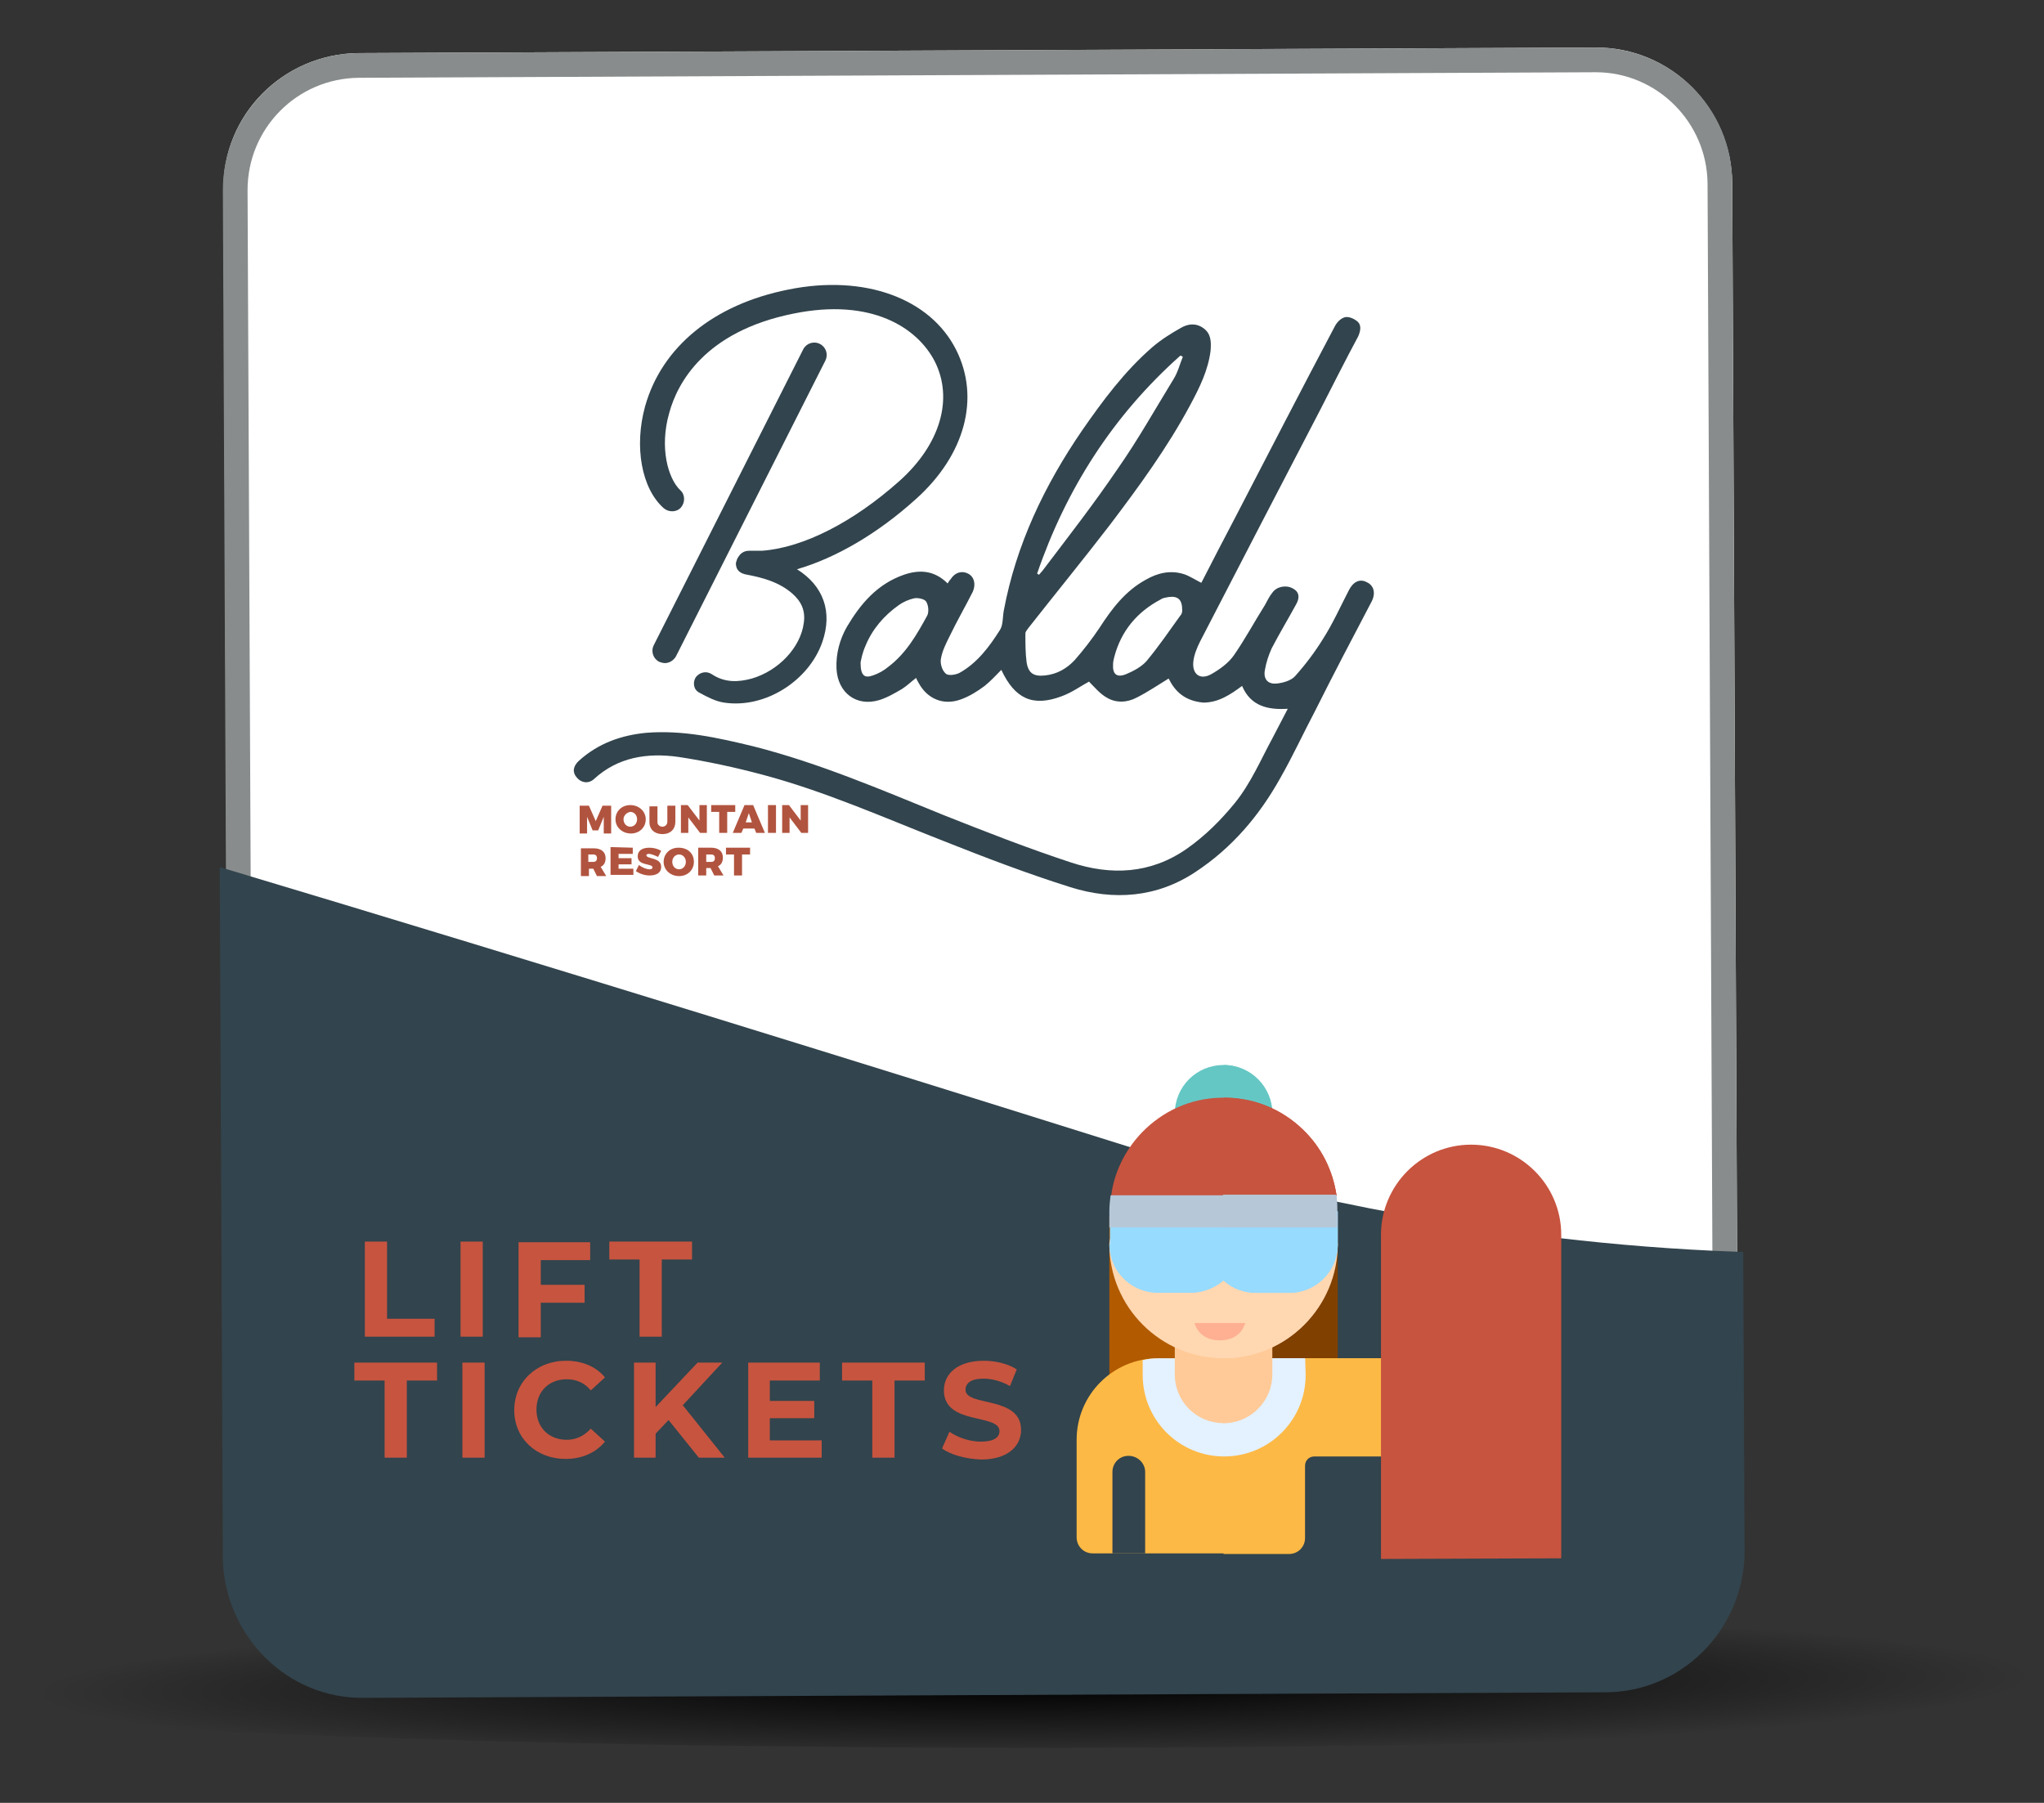 <?xml version="1.0" encoding="utf-8"?>
<!-- Generator: Adobe Illustrator 22.0.1, SVG Export Plug-In . SVG Version: 6.00 Build 0)  -->
<svg version="1.1" id="Layer_1" xmlns="http://www.w3.org/2000/svg" xmlns:xlink="http://www.w3.org/1999/xlink" x="0px" y="0px"
	 viewBox="0 0 331.1 292" style="enable-background:new 0 0 331.1 292;" xml:space="preserve">
<rect x="0" y="0" width="331.1" height="292" fill="#333333" stroke="none"/>
<style type="text/css">
	.st0{fill:url(#SVGID_1_);}
	.st1{fill:url(#SVGID_2_);}
	.st2{fill:url(#SVGID_3_);}
	.st3{fill:url(#SVGID_4_);}
	.st4{fill:url(#SVGID_5_);}
	.st5{fill:url(#SVGID_6_);}
	.st6{fill:#FFFFFF;}
	.st7{fill:#888C8C;}
	.st8{clip-path:url(#SVGID_8_);fill:#FDB945;}
	.st9{fill:#32444D;}
	.st10{fill:#C9543F;}
	.st11{clip-path:url(#SVGID_10_);fill:#FDB945;}
	.st12{clip-path:url(#SVGID_12_);fill:#FDB945;}
	.st13{clip-path:url(#SVGID_14_);fill:#FDB945;}
	.st14{clip-path:url(#SVGID_16_);fill:#FDB945;}
	.st15{fill:url(#SVGID_17_);}
	.st16{fill:url(#SVGID_18_);}
	.st17{clip-path:url(#SVGID_20_);fill:#32444D;}
	.st18{fill:#B1543F;}
	.st19{clip-path:url(#SVGID_22_);fill:#C9543F;}
	.st20{fill:#B15A00;}
	.st21{fill:#804000;}
	.st22{fill:#FDB945;}
	.st23{fill:#C7543F;}
	.st24{fill:#E4F1FF;}
	.st25{fill:#FFCA97;}
	.st26{fill:#FFD7B1;}
	.st27{fill:#97DBFF;}
	.st28{fill:#65C7C4;}
	.st29{fill:#B6C7D7;}
	.st30{fill:#FFB092;}
	.st31{fill:url(#SVGID_23_);}
	.st32{clip-path:url(#SVGID_25_);fill:#C9543F;}
	.st33{fill:#328577;}
	.st34{fill:#868A8A;}
	.st35{fill:#231F20;}
	.st36{fill:#FF8578;}
	.st37{fill:#2D3C42;}
	.st38{fill:#FF9B78;}
	.st39{fill:#50000F;}
	.st40{fill:#AAD2F1;}
	.st41{fill:#CAE2F5;}
	.st42{opacity:0.35;fill:#CAA200;enable-background:new    ;}
	.st43{fill:url(#SVGID_26_);}
	.st44{clip-path:url(#SVGID_28_);fill:#C9543F;}
	.st45{clip-path:url(#SVGID_30_);}
	.st46{fill:none;}
	.st47{fill:#FFE5C0;}
	.st48{fill:#FFDDB6;}
	.st49{fill:#F1F1F1;}
	.st50{fill:#232323;}
	.st51{fill:#67A644;}
	.st52{fill:#385B4E;}
	.st53{fill:#ECE1CD;}
	.st54{fill:#D6F4D2;}
	.st55{clip-path:url(#SVGID_32_);}
	.st56{clip-path:url(#SVGID_34_);}
	.st57{clip-path:url(#SVGID_36_);}
	.st58{fill:url(#SVGID_37_);}
	.st59{clip-path:url(#SVGID_39_);fill:#C9543F;}
	.st60{fill:url(#SVGID_40_);}
	.st61{clip-path:url(#SVGID_42_);fill:#C9543F;}
	.st62{fill:url(#SVGID_43_);}
	.st63{clip-path:url(#SVGID_45_);fill:#C9543F;}
	.st64{fill:url(#SVGID_46_);}
	.st65{clip-path:url(#SVGID_48_);fill:#C9543F;}
	.st66{fill:url(#SVGID_49_);}
	.st67{clip-path:url(#SVGID_51_);fill:#C9543F;}
	.st68{fill:url(#SVGID_52_);}
	.st69{clip-path:url(#SVGID_54_);fill:#C9543F;}
	.st70{clip-path:url(#SVGID_56_);}
</style>
<g id="blady_pass_1_">
</g>
<g id="blady_pass">
	<g id="baldy_bus_2_">
	</g>
	<g id="baldy_bus">
	</g>
	<g id="baldy_bus_1_">
	</g>
</g>
<radialGradient id="SVGID_1_" cx="-1993.146" cy="3418.306" r="100.947" gradientTransform="matrix(1.605 -1.479529e-02 1.251554e-02 0.117 3323.715 -156.568)" gradientUnits="userSpaceOnUse">
	<stop  offset="0" style="stop-color:#000000"/>
	<stop  offset="1" style="stop-color:#000000;stop-opacity:0"/>
</radialGradient>
<ellipse class="st0" cx="168.5" cy="272.6" rx="199.8" ry="10.5"/>
<g>
	<g>
		<path class="st6" d="M259.7,272.6l-200.3,0.9c-12.2,0.1-22.1-9.8-22.2-22l-1-220.7C36,18.6,45.9,8.7,58.1,8.6l200.3-0.9
			c12.2-0.1,22.1,9.8,22.2,22l1,220.7C281.7,262.6,271.9,272.5,259.7,272.6z"/>
	</g>
	<g>
		<g>
			<path class="st7" d="M258.5,11.7c9.9,0,18,8.1,18.1,18l1,220.7c0,10-8,18.1-18,18.2l-200.3,0.9l-0.1,0c-9.9,0-18-8.1-18.1-18
				l-1-220.7c0-10,8-18.1,18-18.2L258.5,11.7L258.5,11.7L258.5,11.7 M258.5,7.7c0,0-0.1,0-0.1,0L58.1,8.6c-12.2,0.1-22,10-22,22.2
				l1,220.7c0.1,12.2,9.9,22,22.1,22c0,0,0.1,0,0.1,0l200.3-0.9c12.2-0.1,22-10,22-22.2l-1-220.7C280.6,17.5,270.7,7.7,258.5,7.7
				L258.5,7.7z"/>
		</g>
	</g>
	<g>
		<g>
			<defs>
				<path id="SVGID_19_" d="M374.7,188.4c-79.1,33-185-0.5-185-0.5s-167.7-53-247-74.2s-133,0.3-133,0.3l0.3,162.3l0.4,190.5
					l-0.3-142.9l564.9-1.1l-0.1-45.6l0,0C374.9,277.1,374.7,202.9,374.7,188.4z"/>
			</defs>
			<clipPath id="SVGID_2_">
				<use xlink:href="#SVGID_19_"  style="overflow:visible;"/>
			</clipPath>
			<path style="clip-path:url(#SVGID_2_);fill:#32444D;" d="M260.2,274.1L58.8,275c-12.2,0.1-22.1-9.8-22.7-22l-1-222.2
				C35.5,18.6,45.4,8.7,57.6,8.6l201.3-0.9c12.2-0.1,22.1,9.8,22.7,22l1,222.2C282.2,264.1,272.4,274,260.2,274.1z"/>
		</g>
	</g>
	<g>
		<g>
			<g>
				<g>
					<g>
						<path class="st9" d="M132.8,55.7c-1-0.5-2.2-0.1-2.7,0.9l-24.2,47.9c-0.5,1-0.1,2.2,0.9,2.7c0.3,0.1,0.6,0.2,0.9,0.2v0
							c0.7,0,1.4-0.4,1.8-1.1l24.2-47.9C134.2,57.4,133.8,56.2,132.8,55.7z"/>
					</g>
					<g>
						<path class="st9" d="M154.9,56.7c-4.2-8.4-14.9-12.3-27.2-9.8c-12.1,2.4-20.5,9.3-23.2,18.9c-1.8,6.5-0.6,13.3,3,16.5
							c0.8,0.7,2.1,0.7,2.8-0.1c0.7-0.8,0.7-2.1-0.1-2.8c-2-1.9-3.4-6.9-1.8-12.5c1.3-4.8,5.7-13.2,20.1-16.1
							c12.7-2.6,20.1,2.3,22.9,7.7c3.1,6.1,0.9,13.5-5.7,19.4c-7.5,6.7-15.6,10.8-22.2,11.3c-0.2,0-0.5,0-0.7,0c0,0-0.1,0-0.1,0
							c-0.4,0-0.8,0-1.3,0c-0.6,0-1.1,0.2-1.5,0.6c-0.1,0.1-0.2,0.3-0.3,0.4c-0.2,0.3-0.3,0.6-0.4,1c0,1.1,0.6,1.7,1.9,1.9
							c2.6,0.5,5.1,1.2,7.2,3c1.5,1.3,2.2,2.8,1.9,4.8c-0.5,3.9-4,7.7-8.4,9c-2.2,0.6-4.4,0.7-6.5-0.7c-0.9-0.6-2-0.3-2.6,0.5
							c-0.5,0.8-0.4,2,0.6,2.5c1.3,0.7,2.6,1.4,4,1.6c6.6,1,13.7-3.5,15.9-9.8c1.7-4.9,0.2-9.1-4.1-11.8c6.2-1.8,13-5.7,19.3-11.4
							C156.3,73.7,158.8,64.5,154.9,56.7z"/>
					</g>
				</g>
				<g>
					<path class="st9" d="M189.3,109.9c-1.8,1.1-3.4,2.2-5.2,3.1c-1.5,0.8-3.3,0.9-4.8,0c-1.1-0.6-2-1.7-2.9-2.6
						c-1.3,0.7-2.8,1.8-4.5,2.4c-4.6,1.7-7.5,0.4-9.7-4.3c-0.9,0.9-1.7,1.8-2.7,2.6c-1.2,0.9-2.5,1.7-3.9,2.2
						c-2.8,1-5.4-0.1-6.8-2.7c-0.1-0.2-0.3-0.5-0.4-0.8c-0.8,0.6-1.5,1.3-2.3,1.8c-1.2,0.7-2.4,1.4-3.7,1.8
						c-3.7,1.1-6.7-1.2-6.9-5.1c-0.1-2.4,0.5-4.7,1.7-6.8c2.2-3.7,4.9-6.9,9.2-8.4c2.6-0.9,5-0.7,7.1,1.4c0.2-0.3,0.3-0.5,0.5-0.7
						c0.7-1.1,1.8-1.4,2.8-0.9c1,0.5,1.3,1.7,0.8,2.9c-1.2,2.4-2.6,4.8-3.8,7.3c-0.6,1.2-1.2,2.4-1.4,3.7c-0.1,0.7,0.2,1.8,0.8,2.3
						c0.4,0.4,1.6,0.2,2.2-0.1c2.9-1.6,4.9-4.3,6.6-7c0.5-0.8,0.4-2,0.6-3.1c2-10.7,6.6-20.3,12.7-29.2c3.4-4.9,6.9-9.6,11.4-13.5
						c1.4-1.2,3-2.2,4.6-3.1c1.2-0.7,2.5-0.8,3.7,0.1c1.2,0.9,1.2,2.2,1.1,3.6c-0.4,3.2-1.8,6-3.3,8.8c-3.7,6.9-8.3,13.2-13,19.4
						c-4.3,5.6-8.8,11.1-13.2,16.7c-0.2,0.3-0.5,0.6-0.5,0.9c0,1.6,0,3.2,0.2,4.7c0.3,1.8,1.2,2.3,3,2.1c1.9-0.2,3.5-1.1,4.8-2.5
						c1.4-1.6,2.8-3.4,4-5.2c2-3.1,4.2-6,7.5-7.8c1.9-1.1,4-1.6,6.2-0.9c0.9,0.3,1.8,0.9,2.8,1.4c1.8-3.5,3.7-7.2,5.6-10.8
						c5.3-10.2,10.6-20.5,16-30.7c0.3-0.6,0.9-1.3,1.6-1.5c0.6-0.2,1.5,0.2,2,0.6c0.8,0.6,0.6,1.6,0.2,2.5
						c-2.1,3.9-4.1,7.9-6.1,11.8c-6.5,12.5-13,25-19.5,37.6c-0.5,1-1,2.2-1.1,3.3c-0.2,2,1.1,3,2.9,2c1.4-0.8,2.8-1.8,3.7-3.1
						c1.8-2.6,3.3-5.4,5-8.1c0.4-0.7,0.7-1.4,1.2-2c0.7-1,2.2-1.3,3.3-0.7c1,0.5,1.2,1.4,0.6,2.5c-1.3,2.4-2.7,4.7-4,7.2
						c-0.5,1.1-0.9,2.3-1.1,3.5c-0.3,1.5,0.5,2.4,2,2.2c1-0.1,2.3-0.5,2.9-1.2c1.7-1.9,3.2-3.9,4.5-6c1.6-2.5,2.8-5.2,4.2-7.9
						c0.7-1.4,1.8-1.9,2.9-1.3c1.1,0.5,1.5,1.7,0.8,3.1c-3.1,5.9-6.2,11.8-9.2,17.8c-1.9,3.6-3.6,7.3-5.6,10.8
						c-3.4,6.1-7.8,11.3-13.7,15.2c-6.3,4.2-13.3,4.7-20.3,2.5c-7-2.2-13.8-4.8-20.6-7.5c-9.7-3.8-19.1-8-29.2-10.7
						c-4.5-1.2-9.1-2.2-13.7-2.9c-5-0.7-9.8,0-13.7,3.6c-0.9,0.8-2.1,0.6-2.8-0.3c-0.7-0.8-0.6-1.8,0.4-2.7
						c3.1-2.8,6.8-4.1,10.8-4.5c6-0.5,11.7,0.8,17.5,2.2c10.6,2.7,20.6,7,30.7,11.1c6.8,2.7,13.7,5.4,20.7,7.7
						c6.4,2.1,12.8,1.9,18.7-2.2c3-2.1,5.5-4.6,7.8-7.4c2.6-3.2,4.2-7,6.1-10.5c0.8-1.5,1.6-3.1,2.5-4.8c-3.2,0.2-6-0.4-7.4-3.7
						c-1.9,1.4-3.8,2.7-6.3,2.7C191.8,113.5,190.3,111.9,189.3,109.9z M168,92.9c0.1,0.1,0.2,0.1,0.3,0.2c0.2-0.2,0.4-0.5,0.6-0.7
						c4.1-5.4,8.3-10.8,12.1-16.4c3.3-4.7,6.1-9.7,9.1-14.6c0.7-1.1,1-2.4,1.5-3.6c-0.1-0.1-0.3-0.2-0.4-0.2
						C180.3,67.3,172.7,79.2,168,92.9z M191.5,98.8c0-1.7-0.7-2.3-2.2-2.1c-0.4,0.1-0.9,0.1-1.3,0.4c-3.8,2-6.4,5.1-7.5,9.3
						c-0.1,0.4-0.2,0.8-0.2,1.2c-0.1,1.6,0.6,2.2,2.1,1.6c1.2-0.5,2.5-1.2,3.3-2.1c2-2.4,3.7-4.9,5.5-7.4
						C191.5,99.4,191.5,99,191.5,98.8z M139.4,107.3c0,2.1,0.6,2.6,2,2.1c0.9-0.3,1.8-0.8,2.5-1.4c2.9-2.2,4.6-5.2,6.3-8.3
						c0.3-0.6,0.2-1.7-0.2-2.3c-0.3-0.4-1.3-0.6-1.9-0.5c-0.9,0.2-1.8,0.6-2.5,1.1c-2.4,1.7-4.3,3.9-5.4,6.6
						C139.7,105.7,139.5,106.8,139.4,107.3z"/>
				</g>
			</g>
			<g>
				<path class="st18" d="M95.4,130.5l1.1,2.5l1.1-2.5l1.4,0l0,4.5l-1.2,0l0-2.7l-0.9,2.2l-0.9,0l-0.9-2.2l0,2.7l-1.2,0l0-4.5
					L95.4,130.5z"/>
				<path class="st18" d="M104.6,132.7c0,1.3-1,2.3-2.4,2.3c-1.4,0-2.5-1-2.5-2.3c0-1.3,1-2.3,2.4-2.3
					C103.5,130.4,104.6,131.4,104.6,132.7z M101,132.7c0,0.7,0.5,1.2,1.1,1.2s1.1-0.5,1.1-1.2c0-0.7-0.5-1.2-1.1-1.2
					C101.5,131.6,101,132.1,101,132.7z"/>
				<path class="st18" d="M107.3,133.9c0.4,0,0.8-0.3,0.8-0.8l0-2.6l1.3,0l0,2.6c0,1.2-0.8,2-2.1,2c-1.3,0-2.1-0.8-2.1-1.9l0-2.6
					l1.3,0l0,2.6C106.5,133.6,106.9,133.9,107.3,133.9z"/>
				<path class="st18" d="M111.4,130.4l1.9,2.5l0-2.5l1.2,0l0,4.5l-1.1,0l-1.9-2.5l0,2.5l-1.2,0l0-4.5L111.4,130.4z"/>
				<path class="st18" d="M119.1,130.4l0,1.1l-1.3,0l0,3.4l-1.3,0l0-3.4l-1.3,0l0-1.1L119.1,130.4z"/>
				<path class="st18" d="M122.2,134.2l-1.8,0l-0.3,0.7l-1.4,0l1.9-4.5l1.4,0l1.9,4.5l-1.4,0L122.2,134.2z M121.8,133.2l-0.5-1.5
					l-0.5,1.5L121.8,133.2z"/>
				<path class="st18" d="M125.7,130.4l0,4.5l-1.3,0l0-4.5L125.7,130.4z"/>
				<path class="st18" d="M127.8,130.4l1.9,2.5l0-2.5l1.2,0l0,4.5l-1.1,0l-1.9-2.5l0,2.5l-1.2,0l0-4.5L127.8,130.4z"/>
				<path class="st18" d="M96.7,141.9l-0.6-1.2l-0.7,0l0,1.2l-1.3,0l0-4.5l2.1,0c1.2,0,1.9,0.6,1.9,1.6c0,0.7-0.3,1.2-0.8,1.4
					l0.9,1.5L96.7,141.9z M95.3,139.6l0.8,0c0.4,0,0.6-0.2,0.6-0.6c0-0.4-0.2-0.6-0.6-0.6l-0.8,0L95.3,139.6z"/>
				<path class="st18" d="M102.5,137.3l0,1l-2.3,0l0,0.7l2.1,0l0,1l-2.1,0l0,0.7l2.4,0l0,1l-3.7,0l0-4.5L102.5,137.3z"/>
				<path class="st18" d="M105.1,138.3c-0.2,0-0.4,0.1-0.4,0.2c0,0.7,2.4,0.3,2.4,1.9c0,1-0.8,1.4-1.9,1.4c-0.8,0-1.6-0.3-2.2-0.7
					l0.5-1c0.5,0.4,1.2,0.7,1.7,0.7c0.3,0,0.5-0.1,0.5-0.3c0-0.7-2.4-0.2-2.4-1.8c0-0.9,0.7-1.4,1.9-1.4c0.7,0,1.4,0.2,1.9,0.5
					l-0.5,1C106.2,138.6,105.5,138.3,105.1,138.3z"/>
				<path class="st18" d="M112.4,139.6c0,1.3-1,2.3-2.4,2.3c-1.4,0-2.5-1-2.5-2.3c0-1.3,1-2.3,2.4-2.3
					C111.4,137.3,112.4,138.2,112.4,139.6z M108.9,139.6c0,0.7,0.5,1.2,1.1,1.2c0.6,0,1.1-0.5,1.1-1.2c0-0.7-0.5-1.2-1.1-1.2
					C109.4,138.4,108.9,138.9,108.9,139.6z"/>
				<path class="st18" d="M115.7,141.8l-0.6-1.2l-0.7,0l0,1.2l-1.3,0l0-4.5l2.1,0c1.2,0,1.9,0.6,1.9,1.6c0,0.7-0.3,1.2-0.8,1.4
					l0.9,1.5L115.7,141.8z M114.4,139.6l0.8,0c0.4,0,0.6-0.2,0.6-0.6c0-0.4-0.2-0.6-0.6-0.6l-0.8,0L114.4,139.6z"/>
				<path class="st18" d="M121.5,137.3l0,1.1l-1.3,0l0,3.4l-1.3,0l0-3.4l-1.3,0l0-1.1L121.5,137.3z"/>
			</g>
		</g>
	</g>
</g>
<rect x="179.7" y="197" class="st20" width="36.9" height="25.7"/>
<rect x="198.2" y="197" class="st21" width="18.5" height="25.7"/>
<path class="st22" d="M208.7,251.6h-31.7c-1.5,0-2.6-1.2-2.6-2.6v-15.8c0-7.3,5.9-13.2,13.2-13.2h38.7c1.5,0,2.6,1.2,2.6,2.6v10.6
	c0,1.5-1.2,2.6-2.6,2.6h-13.5c-0.8,0-1.5,0.6-1.5,1.5V249C211.4,250.5,210.2,251.6,208.7,251.6z"/>
<path class="st22" d="M226.3,220h-28.1v31.7h10.6c1.5,0,2.6-1.2,2.6-2.6v-11.7c0-0.8,0.6-1.5,1.5-1.5h13.5c1.5,0,2.6-1.2,2.6-2.6
	v-10.6C228.9,221.2,227.8,220,226.3,220z"/>
<path class="st23" d="M223.7,252.5V200c0-8,6.5-14.6,14.6-14.6c8,0,14.6,6.5,14.6,14.6v52.4"/>
<path class="st24" d="M211.4,220h-23.7c-0.9,0-1.8,0.1-2.6,0.3v2.4c0,7.3,5.9,13.2,13.2,13.2s13.2-5.9,13.2-13.2L211.4,220
	L211.4,220z"/>
<path class="st24" d="M198.2,220v15.8c7.3,0,13.2-5.9,13.2-13.2V220H198.2L198.2,220z"/>
<path class="st25" d="M198.2,230.5c-4.4,0-7.9-3.5-7.9-7.9v-6.2c0-1.5,1.2-2.6,2.6-2.6h10.6c1.5,0,2.6,1.2,2.6,2.6v6.2
	C206.1,227,202.5,230.5,198.2,230.5z"/>
<path class="st25" d="M203.4,213.8h-5.3v16.7c4.4,0,7.9-3.5,7.9-7.9v-6.2C206.1,215,204.9,213.8,203.4,213.8z"/>
<path class="st26" d="M198.2,220c-10.2,0-18.5-8.3-18.5-18.5c0-1.5,1.2-2.6,2.6-2.6H214c1.5,0,2.6,1.2,2.6,2.6
	C216.6,211.7,208.4,220,198.2,220z"/>
<path class="st26" d="M214,198.9h-15.8V220c10.2,0,18.5-8.3,18.5-18.5C216.6,200.1,215.5,198.9,214,198.9z"/>
<path class="st27" d="M179.7,201.5c0,4.4,3.5,7.9,7.9,7.9h5.3c2,0,3.9-0.8,5.3-2c1.4,1.3,3.3,2,5.3,2h5.3c4.4,0,7.9-3.5,7.9-7.9
	v-5.3h-36.9V201.5z"/>
<path class="st27" d="M198.2,207.4c1.4,1.3,3.3,2,5.3,2h5.3c4.4,0,7.9-3.5,7.9-7.9v-5.3h-18.5L198.2,207.4L198.2,207.4z"/>
<path class="st28" d="M198.2,188.3c-4.4,0-7.9-3.5-7.9-7.9c0-4.4,3.5-7.9,7.9-7.9c4.4,0,7.9,3.5,7.9,7.9
	C206.1,184.8,202.5,188.3,198.2,188.3z"/>
<path class="st28" d="M198.2,172.5v15.8c4.4,0,7.9-3.5,7.9-7.9C206.1,176.1,202.5,172.5,198.2,172.5z"/>
<path class="st23" d="M216.5,193.6C216.5,193.6,216.5,193.6,216.5,193.6c-0.6-4-2.4-7.7-5.4-10.6c-3.6-3.5-8.4-5.4-13.4-5.2
	c-4.8,0.1-9.3,2.1-12.7,5.6c-2.7,2.8-4.5,6.4-5,10.2c0,0,0,0,0,0l2.6,2.6h31.3L216.5,193.6z"/>
<path class="st23" d="M216.5,193.6C216.5,193.6,216.5,193.6,216.5,193.6c-0.6-4-2.4-7.7-5.4-10.6c-3.5-3.4-8-5.2-12.9-5.2v18.5h15.7
	L216.5,193.6z"/>
<path class="st29" d="M216.6,196.2v2.6h-36.9v-2.6c0-0.9,0.1-1.8,0.2-2.6h36.6C216.6,194.5,216.6,195.4,216.6,196.2z"/>
<path class="st29" d="M216.6,196.2v2.6h-18.5v-5.3h18.3C216.6,194.5,216.6,195.4,216.6,196.2z"/>
<path class="st9" d="M182.8,235.8c-1.5,0-2.6,1.2-2.6,2.6v13.2h5.3v-13.2C185.5,237,184.3,235.8,182.8,235.8z"/>
<path class="st30" d="M201.7,214.3h-8.2c0,0,0.6,2.8,4.1,2.8C201.1,217.1,201.7,214.3,201.7,214.3z"/>
<g>
	<g>
		<path class="st23" d="M59.1,201.1h3.6v12.5h7.7v2.9H59.1V201.1z"/>
		<path class="st23" d="M74.6,201.1h3.6v15.4h-3.6V201.1z"/>
		<path class="st23" d="M87.6,204v4.1h7.1v2.9h-7.1v5.6H84v-15.4h11.6v2.9H87.6z"/>
		<path class="st23" d="M103.6,204h-4.9v-2.9h13.4v2.9h-4.9v12.5h-3.6V204z"/>
		<path class="st23" d="M62.3,223.6h-4.9v-2.9h13.4v2.9h-4.9v12.5h-3.6V223.6z"/>
		<path class="st23" d="M74.9,220.7h3.6v15.4h-3.6V220.7z"/>
		<path class="st23" d="M83.3,228.4c0-4.6,3.6-8,8.4-8c2.7,0,4.9,1,6.3,2.7l-2.3,2.1c-1-1.2-2.3-1.8-3.9-1.8c-2.9,0-4.9,2-4.9,4.9
			s2,4.9,4.9,4.9c1.5,0,2.8-0.6,3.9-1.8l2.3,2.1c-1.5,1.8-3.7,2.8-6.4,2.8C86.9,236.3,83.3,233,83.3,228.4z"/>
		<path class="st23" d="M108.3,230l-2.1,2.2v3.9h-3.5v-15.4h3.5v7.2l6.8-7.2h4l-6.4,6.9l6.8,8.5h-4.2L108.3,230z"/>
		<path class="st23" d="M133.1,233.2v2.9h-11.9v-15.4h11.6v2.9h-8.1v3.3h7.2v2.8h-7.2v3.6H133.1z"/>
		<path class="st23" d="M141.3,223.6h-4.9v-2.9h13.4v2.9h-4.9v12.5h-3.6V223.6z"/>
		<path class="st23" d="M152.6,234.6l1.2-2.7c1.3,0.9,3.2,1.6,5.1,1.6c2.1,0,3-0.7,3-1.7c0-2.9-9-0.9-9-6.6c0-2.6,2.1-4.8,6.5-4.8
			c1.9,0,3.9,0.5,5.3,1.4l-1.1,2.7c-1.4-0.8-2.9-1.2-4.3-1.2c-2.1,0-2.9,0.8-2.9,1.8c0,2.8,9,0.9,9,6.5c0,2.6-2.1,4.8-6.5,4.8
			C156.4,236.3,153.9,235.6,152.6,234.6z"/>
	</g>
</g>
</svg>
